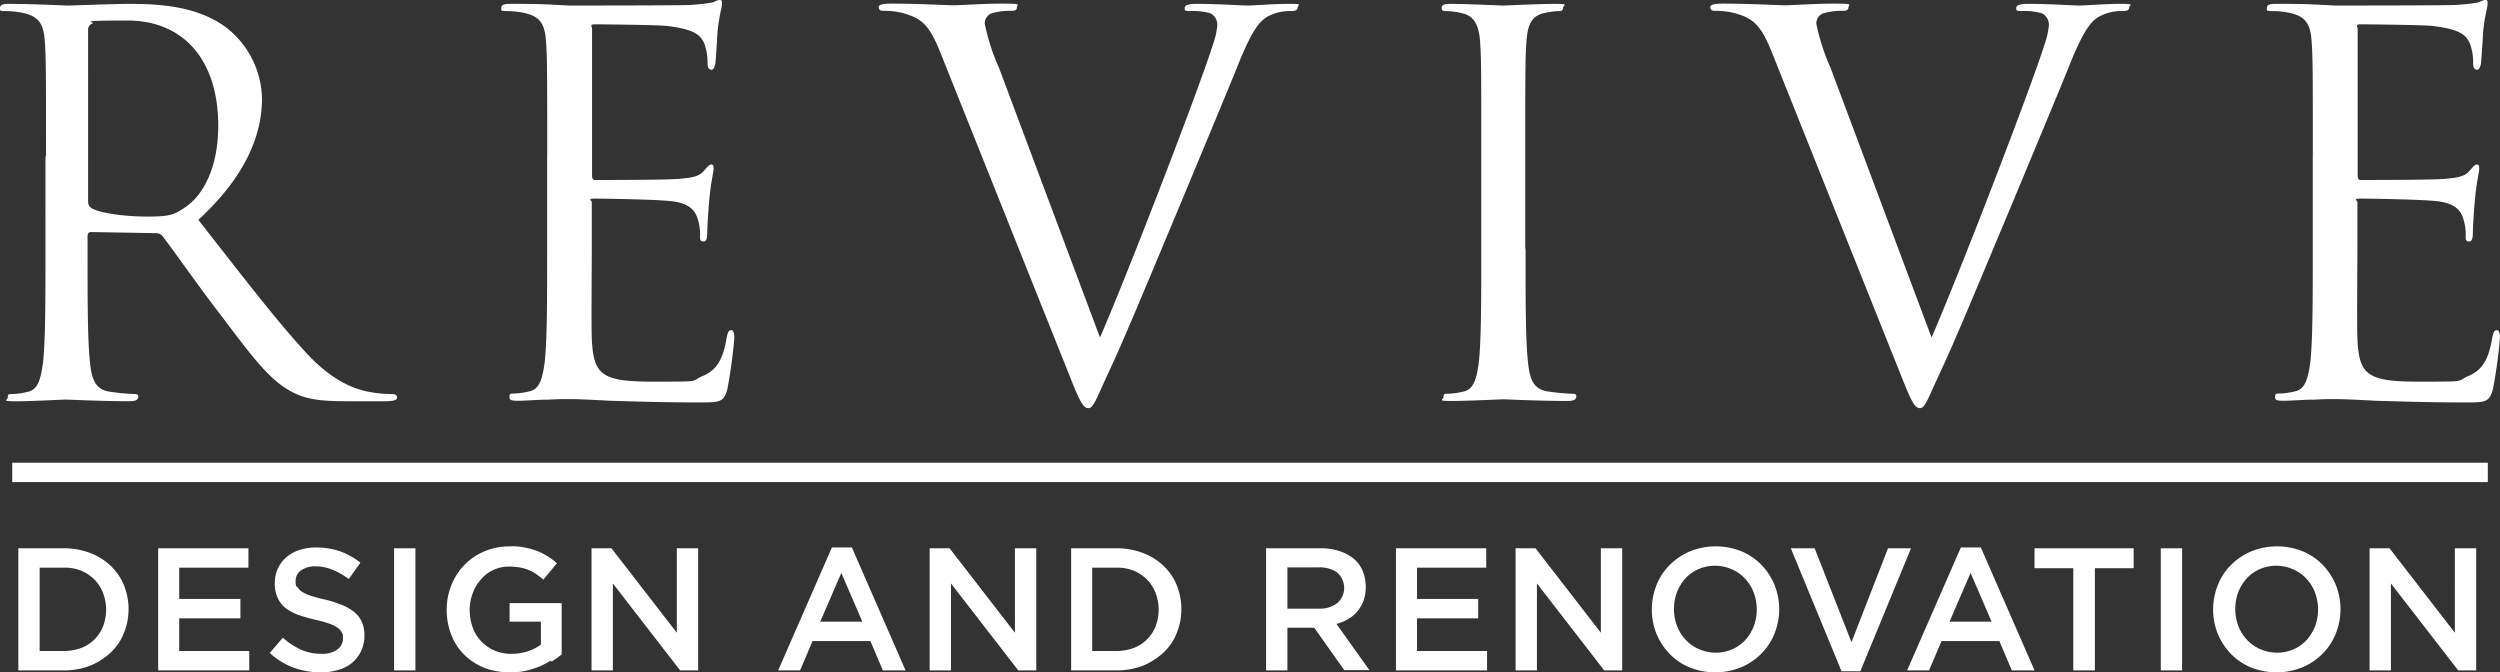 <?xml version="1.0" encoding="UTF-8"?>
<svg xmlns="http://www.w3.org/2000/svg" width="268" height="72.075" viewBox="0 0 268 72.075">
  <rect x="0" y="0" width="268" height="72.075" fill="#333333" stroke="none"/>
  <g id="Revive_All_White_bottom" data-name="Revive All White bottom" transform="translate(-48.581 -46.9)">
    <g id="Layer_1" transform="translate(48.581 46.9)">
      <g id="Group_9" data-name="Group 9" transform="translate(0 0)">
        <g id="Group_8" data-name="Group 8">
          <path id="Path_51" data-name="Path 51" d="M53.514,64.627c0-8.787,0-10.36-.119-12.171-.119-1.93-.564-2.82-2.434-3.206a9.915,9.915,0,0,0-1.93-.178c-.534,0-.445-.119-.445-.327,0-.327.267-.445.891-.445,2.523,0,6.085.178,6.353.178.623,0,4.9-.178,6.649-.178,3.562,0,7.332.327,10.3,2.494a9.882,9.882,0,0,1,3.889,7.659c0,3.889-1.751,8.341-6.827,13,4.631,5.907,8.46,10.924,11.725,14.427,3.028,3.206,5.462,3.829,6.887,4.067a12.891,12.891,0,0,0,2.2.178c.327,0,.5.178.5.327,0,.327-.327.445-1.366.445H85.782c-3.147,0-4.571-.267-6.026-1.069-2.434-1.306-4.393-4.067-7.6-8.282-2.375-3.087-5.017-6.887-6.145-8.341a.876.876,0,0,0-.742-.327l-6.917-.119c-.267,0-.386.178-.386.445v1.365c0,5.4,0,9.855.267,12.23.178,1.633.5,2.879,2.2,3.087a23.5,23.5,0,0,0,2.523.237c.5,0,.445.178.445.327,0,.267-.267.445-.891.445-3.087,0-6.649-.178-6.917-.178S52,90.9,50.309,90.9s-.891-.119-.891-.445.119-.327.445-.327a8.3,8.3,0,0,0,1.692-.237c1.128-.237,1.4-1.455,1.633-3.087.267-2.375.267-6.828.267-12.23V64.656Zm4.512,4.9a.792.792,0,0,0,.386.683c.831.5,3.443.891,5.907.891s2.939-.178,4.215-1.069c1.959-1.366,3.443-4.393,3.443-8.668,0-7.035-3.711-11.28-9.737-11.28s-3.206.178-3.77.327a.692.692,0,0,0-.445.683Z" transform="translate(-48.581 -47.884)" fill="#fff"></path>
          <path id="Path_52" data-name="Path 52" d="M234.514,63.642c0-8.787,0-10.36-.119-12.171-.119-1.93-.564-2.82-2.434-3.206a9.915,9.915,0,0,0-1.93-.178c-.534,0-.445-.119-.445-.327,0-.327.267-.445.891-.445,1.306,0,2.82,0,4.067.059l2.315.119c.386,0,11.607,0,12.913-.059a20.534,20.534,0,0,0,2.434-.267c.267-.059.5-.267.8-.267s.237.237.237.5-.267,1.069-.445,2.642c-.059.564-.178,3.028-.267,3.711-.059.267-.178.623-.386.623-.327,0-.445-.267-.445-.742a5.93,5.93,0,0,0-.327-2.019c-.386-.891-.95-1.573-4.007-1.93-.95-.119-7.095-.178-7.718-.178s-.327.178-.327.564V65.631c0,.386.059.564.327.564.742,0,7.659,0,8.965-.119,1.365-.119,2.137-.237,2.642-.8.386-.445.623-.742.831-.742s.267.119.267.445-.267,1.306-.445,3.147c-.119,1.128-.237,3.206-.237,3.592s0,1.069-.386,1.069-.386-.237-.386-.5a5.561,5.561,0,0,0-.237-1.87c-.237-.8-.742-1.751-2.939-1.959-1.514-.178-7.095-.267-8.045-.267s-.386.178-.386.386v4.957c0,1.93-.059,8.46,0,9.648.178,3.889,1.009,4.631,6.531,4.631s3.948,0,5.4-.623,2.137-1.751,2.523-4.067c.119-.623.237-.831.5-.831s.327.445.327.831a53.719,53.719,0,0,1-.742,5.462c-.386,1.455-.831,1.455-3.028,1.455-4.215,0-7.332-.119-9.529-.178-2.2-.119-3.562-.178-4.393-.178s-1.069,0-2.256.059c-1.128,0-2.434.119-3.265.119s-.891-.119-.891-.445.119-.327.445-.327a8.3,8.3,0,0,0,1.692-.237c1.128-.237,1.4-1.455,1.633-3.087.267-2.375.267-6.828.267-12.23V63.642Z" transform="translate(-175.852 -46.9)" fill="#fff"></path>
          <path id="Path_53" data-name="Path 53" d="M389.648,83.94c3.265-7.54,10.805-27.221,12.052-31.258a8.58,8.58,0,0,0,.5-2.137,1.377,1.377,0,0,0-.742-1.306A6.754,6.754,0,0,0,399.325,49c-.623,0-.623-.059-.623-.327s.327-.445,1.247-.445c2.256,0,4.839.178,5.521.178s2.761-.178,4.393-.178.95.119.95.386-.237.386-.683.386a4.967,4.967,0,0,0-2.7.683c-.742.5-1.573,1.455-3.087,5.284-.623,1.573-3.443,8.341-6.323,15.258-3.443,8.223-5.967,14.308-7.273,17.069-1.573,3.384-1.811,4.275-2.375,4.275s-.95-.8-2.019-3.5l-13.8-34.523c-1.247-3.147-2.078-3.77-4.067-4.334a8.3,8.3,0,0,0-2.137-.237c-.327,0-.445-.178-.445-.386,0-.327.564-.386,1.455-.386,2.7,0,5.907.178,6.59.178s3.087-.178,5.254-.178,1.514.119,1.514.386-.178.386-.564.386a7.035,7.035,0,0,0-2.137.267,1.132,1.132,0,0,0-.742,1.128,22.133,22.133,0,0,0,1.514,4.69l10.805,28.854Z" transform="translate(-271.705 -47.814)" fill="#fff"></path>
          <path id="Path_54" data-name="Path 54" d="M578.195,74.541c0,5.4,0,9.855.267,12.23.178,1.633.5,2.879,2.2,3.087a23.511,23.511,0,0,0,2.523.237c.5,0,.445.178.445.327,0,.267-.267.445-.891.445-3.087,0-6.649-.178-6.917-.178s-3.829.178-5.521.178-.891-.119-.891-.445.119-.327.445-.327a8.3,8.3,0,0,0,1.692-.237c1.128-.237,1.4-1.455,1.633-3.087.267-2.375.267-6.827.267-12.23V64.627c0-8.787,0-10.36-.119-12.171-.119-1.93-.683-2.879-1.93-3.147a7.141,7.141,0,0,0-1.751-.237c-.386,0-.445-.119-.445-.327,0-.327.267-.445.891-.445,1.87,0,5.4.178,5.7.178s3.829-.178,5.521-.178.891.119.891.445-.237.327-.445.327a7.7,7.7,0,0,0-1.4.178c-1.514.267-1.959,1.247-2.078,3.206-.119,1.811-.119,3.384-.119,12.171v9.915Z" transform="translate(-414.655 -47.884)" fill="#fff"></path>
          <path id="Path_55" data-name="Path 55" d="M689.948,83.94C693.213,76.4,700.753,56.72,702,52.682a8.579,8.579,0,0,0,.5-2.137,1.377,1.377,0,0,0-.742-1.306A6.754,6.754,0,0,0,699.625,49c-.623,0-.623-.059-.623-.327s.327-.445,1.247-.445c2.256,0,4.839.178,5.521.178s2.761-.178,4.393-.178.95.119.95.386-.237.386-.683.386a4.967,4.967,0,0,0-2.7.683c-.742.5-1.573,1.455-3.087,5.284-.623,1.573-3.443,8.341-6.323,15.258-3.443,8.223-5.967,14.308-7.273,17.069-1.573,3.384-1.811,4.275-2.375,4.275s-.95-.8-2.019-3.5l-13.8-34.523c-1.247-3.147-2.078-3.77-4.067-4.334a8.3,8.3,0,0,0-2.137-.237c-.327,0-.445-.178-.445-.386,0-.327.564-.386,1.455-.386,2.7,0,5.907.178,6.59.178s3.087-.178,5.254-.178,1.514.119,1.514.386-.178.386-.564.386a7.035,7.035,0,0,0-2.137.267,1.132,1.132,0,0,0-.742,1.128,22.133,22.133,0,0,0,1.514,4.69l10.805,28.854Z" transform="translate(-482.861 -47.814)" fill="#fff"></path>
          <path id="Path_56" data-name="Path 56" d="M872.115,63.642c0-8.787,0-10.36-.119-12.171-.119-1.93-.564-2.82-2.434-3.206a9.913,9.913,0,0,0-1.929-.178c-.534,0-.445-.119-.445-.327,0-.327.267-.445.891-.445,1.306,0,2.82,0,4.067.059l2.315.119c.386,0,11.607,0,12.913-.059a20.539,20.539,0,0,0,2.434-.267c.267-.059.5-.267.8-.267s.238.237.238.5-.267,1.069-.445,2.642c-.059.564-.178,3.028-.267,3.711-.059.267-.178.623-.386.623-.327,0-.445-.267-.445-.742a5.929,5.929,0,0,0-.327-2.019c-.386-.891-.95-1.573-4.007-1.93-.95-.119-7.095-.178-7.718-.178s-.327.178-.327.564V65.631c0,.386.059.564.327.564.742,0,7.659,0,8.965-.119,1.365-.119,2.137-.237,2.642-.8.386-.445.623-.742.831-.742s.267.119.267.445-.267,1.306-.445,3.147c-.119,1.128-.237,3.206-.237,3.592s0,1.069-.386,1.069-.386-.237-.386-.5a5.562,5.562,0,0,0-.237-1.87c-.238-.8-.742-1.751-2.939-1.959-1.514-.178-7.095-.267-8.045-.267s-.386.178-.386.386v4.957c0,1.93-.059,8.46,0,9.648.178,3.889,1.009,4.631,6.531,4.631s3.948,0,5.4-.623,2.137-1.751,2.523-4.067c.119-.623.238-.831.5-.831s.327.445.327.831a53.748,53.748,0,0,1-.742,5.462c-.386,1.455-.831,1.455-3.028,1.455-4.215,0-7.332-.119-9.529-.178-2.2-.119-3.562-.178-4.393-.178s-1.069,0-2.256.059c-1.128,0-2.434.119-3.265.119s-.891-.119-.891-.445.119-.327.445-.327a8.3,8.3,0,0,0,1.692-.237c1.128-.237,1.4-1.455,1.633-3.087.267-2.375.267-6.828.267-12.23V63.642Z" transform="translate(-624.181 -46.9)" fill="#fff"></path>
        </g>
        <rect id="Rectangle_322" data-name="Rectangle 322" width="265.382" height="2.078" transform="translate(1.312 49.603)" fill="#fff"></rect>
      </g>
      <g id="Group_10" data-name="Group 10" transform="translate(1.965 58.568)">
        <path id="Path_57" data-name="Path 57" d="M66.51,254.013a5.652,5.652,0,0,1-1.425,2.078,7.3,7.3,0,0,1-2.2,1.4,7.813,7.813,0,0,1-2.82.5H55.2V244.9h4.868a7.933,7.933,0,0,1,2.82.5,6.566,6.566,0,0,1,2.2,1.366,5.908,5.908,0,0,1,1.425,2.078,6.861,6.861,0,0,1,0,5.165Zm-2.226-4.334a4.521,4.521,0,0,0-.92-1.425,4.435,4.435,0,0,0-1.425-.95,4.766,4.766,0,0,0-1.87-.327H57.486v8.935h2.583a5.373,5.373,0,0,0,1.87-.327,3.938,3.938,0,0,0,1.425-.92,4.084,4.084,0,0,0,.92-1.4,5.021,5.021,0,0,0,0-3.562Z" transform="translate(-55.2 -244.692)" fill="#fff"></path>
        <path id="Path_58" data-name="Path 58" d="M115.348,246.978h-7.392v3.354h6.56v2.078h-6.56v3.5h7.51v2.078H105.7V244.9h9.677v2.078Z" transform="translate(-90.709 -244.692)" fill="#fff"></path>
        <path id="Path_59" data-name="Path 59" d="M148.939,248.786a1.541,1.541,0,0,0,.475.534,4.066,4.066,0,0,0,.95.445,15.63,15.63,0,0,0,1.544.416,12.209,12.209,0,0,1,1.84.594,4.791,4.791,0,0,1,1.336.772,2.823,2.823,0,0,1,.8,1.069,3.588,3.588,0,0,1,.267,1.425,3.984,3.984,0,0,1-.356,1.662,3.873,3.873,0,0,1-.95,1.247,3.924,3.924,0,0,1-1.484.772,6.249,6.249,0,0,1-1.9.267,8.687,8.687,0,0,1-2.909-.5A7.934,7.934,0,0,1,146,255.91l1.4-1.633a8.35,8.35,0,0,0,1.93,1.276,5.282,5.282,0,0,0,2.2.445,2.68,2.68,0,0,0,1.692-.445,1.429,1.429,0,0,0,.623-1.217c0-.5-.03-.445-.119-.623a1.4,1.4,0,0,0-.445-.5,4.1,4.1,0,0,0-.891-.445,14,14,0,0,0-1.484-.416,16.229,16.229,0,0,1-1.87-.534,4.947,4.947,0,0,1-1.366-.742,2.774,2.774,0,0,1-.831-1.1,3.5,3.5,0,0,1-.3-1.544,3.82,3.82,0,0,1,.327-1.573,3.672,3.672,0,0,1,.92-1.217,4.236,4.236,0,0,1,1.4-.772,5.743,5.743,0,0,1,1.781-.267,7.853,7.853,0,0,1,2.583.416,7.5,7.5,0,0,1,2.167,1.217l-1.247,1.751a7.75,7.75,0,0,0-1.781-1.009,4.764,4.764,0,0,0-1.781-.356,2.661,2.661,0,0,0-1.573.445,1.351,1.351,0,0,0-.564,1.1,1.269,1.269,0,0,0,.119.683Z" transform="translate(-119.046 -244.481)" fill="#fff"></path>
        <path id="Path_60" data-name="Path 60" d="M193.186,244.9v13.091H190.9V244.9Z" transform="translate(-150.618 -244.692)" fill="#fff"></path>
        <path id="Path_61" data-name="Path 61" d="M221.032,256.46a8.591,8.591,0,0,1-1.276.653,10.411,10.411,0,0,1-1.455.445,7.43,7.43,0,0,1-1.633.148,7.651,7.651,0,0,1-2.79-.5,6.739,6.739,0,0,1-2.137-1.425,6.139,6.139,0,0,1-1.365-2.137,7.233,7.233,0,0,1-.475-2.672,6.939,6.939,0,0,1,.5-2.612,6.63,6.63,0,0,1,1.4-2.167,6.351,6.351,0,0,1,2.137-1.455,6.793,6.793,0,0,1,2.731-.534,6.057,6.057,0,0,1,1.573.119,8.387,8.387,0,0,1,1.306.356,5.721,5.721,0,0,1,1.128.564,6.275,6.275,0,0,1,1.039.772l-1.455,1.751a7.6,7.6,0,0,0-.772-.594,4.443,4.443,0,0,0-1.781-.712,6.688,6.688,0,0,0-1.128-.089,3.886,3.886,0,0,0-1.662.356,3.708,3.708,0,0,0-1.336,1.009,4.4,4.4,0,0,0-.891,1.484,5.162,5.162,0,0,0-.327,1.811,5.5,5.5,0,0,0,.327,1.87,4.037,4.037,0,0,0,.92,1.484,4.236,4.236,0,0,0,1.4.98,4.48,4.48,0,0,0,1.811.356,5.422,5.422,0,0,0,1.751-.267,5.338,5.338,0,0,0,1.425-.712v-2.464h-3.354v-1.989h5.581v5.492a9.852,9.852,0,0,1-1.069.772Z" transform="translate(-163.978 -244.2)" fill="#fff"></path>
        <path id="Path_62" data-name="Path 62" d="M271.343,244.9h2.286v13.091H271.7l-7.213-9.321v9.321H262.2V244.9h2.137l7.006,9.054Z" transform="translate(-200.753 -244.692)" fill="#fff"></path>
        <path id="Path_63" data-name="Path 63" d="M343.255,257.78h-2.434l-1.336-3.147h-6.2l-1.336,3.147H329.6l5.759-13.18H337.5Zm-6.887-10.449-2.256,5.225h4.512Z" transform="translate(-248.145 -244.481)" fill="#fff"></path>
        <path id="Path_64" data-name="Path 64" d="M393.443,244.9h2.286v13.091H393.8l-7.213-9.321v9.321H384.3V244.9h2.137l7.006,9.054Z" transform="translate(-286.607 -244.692)" fill="#fff"></path>
        <path id="Path_65" data-name="Path 65" d="M446.71,254.013a5.653,5.653,0,0,1-1.425,2.078,7.3,7.3,0,0,1-2.2,1.4,7.814,7.814,0,0,1-2.82.5H435.4V244.9h4.868a7.933,7.933,0,0,1,2.82.5,6.566,6.566,0,0,1,2.2,1.366,5.908,5.908,0,0,1,1.425,2.078,6.861,6.861,0,0,1,0,5.165Zm-2.256-4.334a4.522,4.522,0,0,0-.92-1.425,4.435,4.435,0,0,0-1.425-.95,4.767,4.767,0,0,0-1.87-.327h-2.583v8.935h2.583a5.373,5.373,0,0,0,1.87-.327,3.938,3.938,0,0,0,1.425-.92,4.085,4.085,0,0,0,.92-1.4,5.022,5.022,0,0,0,0-3.562Z" transform="translate(-322.538 -244.692)" fill="#fff"></path>
        <path id="Path_66" data-name="Path 66" d="M514.2,257.991l-3.236-4.571h-2.879v4.571H505.8V244.9h5.848a6.14,6.14,0,0,1,2.019.3,4.8,4.8,0,0,1,1.544.831,3.452,3.452,0,0,1,.95,1.306,4.642,4.642,0,0,1,.089,3.176,3.869,3.869,0,0,1-.653,1.128,3.32,3.32,0,0,1-.98.831,4.462,4.462,0,0,1-1.276.534l3.532,4.957h-2.7Zm-.742-10.479a3.33,3.33,0,0,0-2.019-.564h-3.354v4.423h3.384a3.025,3.025,0,0,0,1.959-.594,2.163,2.163,0,0,0,.03-3.236Z" transform="translate(-372.04 -244.692)" fill="#fff"></path>
        <path id="Path_67" data-name="Path 67" d="M562.348,246.978h-7.391v3.354h6.56v2.078h-6.56v3.5h7.51v2.078H552.7V244.9h9.677v2.078Z" transform="translate(-405.018 -244.692)" fill="#fff"></path>
        <path id="Path_68" data-name="Path 68" d="M605.043,244.9h2.286v13.091H605.4l-7.213-9.321v9.321H595.9V244.9h2.137l7.006,9.054Z" transform="translate(-435.394 -244.692)" fill="#fff"></path>
        <path id="Path_69" data-name="Path 69" d="M658.25,253.551a6.255,6.255,0,0,1-1.425,2.167,6.788,6.788,0,0,1-2.167,1.455,7.4,7.4,0,0,1-5.521,0A6.35,6.35,0,0,1,647,255.718a6.824,6.824,0,0,1-1.4-2.137,6.939,6.939,0,0,1-.5-2.612,7.054,7.054,0,0,1,.5-2.612,6.259,6.259,0,0,1,1.425-2.167,6.788,6.788,0,0,1,2.167-1.455,7.4,7.4,0,0,1,5.521,0,6.349,6.349,0,0,1,2.137,1.455,6.82,6.82,0,0,1,1.4,2.137,7.013,7.013,0,0,1,0,5.225Zm-2.226-4.393a4.47,4.47,0,0,0-.92-1.484,4.139,4.139,0,0,0-1.425-1.009,4.461,4.461,0,0,0-3.562-.03,4.235,4.235,0,0,0-1.4.98,5.011,5.011,0,0,0-.92,1.484,5.185,5.185,0,0,0,0,3.622,4.47,4.47,0,0,0,.92,1.484,4.138,4.138,0,0,0,1.425,1.009,4.46,4.46,0,0,0,3.562.03,4.236,4.236,0,0,0,1.4-.98,5.01,5.01,0,0,0,.92-1.484,5.184,5.184,0,0,0,0-3.622Z" transform="translate(-469.989 -244.2)" fill="#fff"></path>
        <path id="Path_70" data-name="Path 70" d="M705.69,244.9h2.494l-5.432,13.18h-2.018L695.3,244.9h2.553l3.948,10.063L705.72,244.9Z" transform="translate(-505.288 -244.692)" fill="#fff"></path>
        <path id="Path_71" data-name="Path 71" d="M750.955,257.78h-2.434l-1.336-3.147h-6.2l-1.336,3.147H737.3l5.759-13.18H745.2ZM744.1,247.331l-2.256,5.225h4.512l-2.256-5.225Z" transform="translate(-534.82 -244.481)" fill="#fff"></path>
        <path id="Path_72" data-name="Path 72" d="M789.771,257.991h-2.315V247.037H783.3V244.9h10.627v2.137h-4.156Z" transform="translate(-567.165 -244.692)" fill="#fff"></path>
        <path id="Path_73" data-name="Path 73" d="M831.186,244.9v13.091H828.9V244.9Z" transform="translate(-599.229 -244.692)" fill="#fff"></path>
        <path id="Path_74" data-name="Path 74" d="M860.95,253.551a6.259,6.259,0,0,1-1.425,2.167,6.787,6.787,0,0,1-2.167,1.455,7.4,7.4,0,0,1-5.521,0,6.351,6.351,0,0,1-2.137-1.455,6.823,6.823,0,0,1-1.4-2.137,6.939,6.939,0,0,1-.5-2.612,7.054,7.054,0,0,1,.5-2.612,6.254,6.254,0,0,1,1.425-2.167,6.787,6.787,0,0,1,2.167-1.455,7.4,7.4,0,0,1,5.521,0,6.352,6.352,0,0,1,2.137,1.455,6.825,6.825,0,0,1,1.4,2.137,7.012,7.012,0,0,1,0,5.225Zm-2.226-4.393a4.47,4.47,0,0,0-.92-1.484,4.138,4.138,0,0,0-1.425-1.009,4.461,4.461,0,0,0-3.562-.03,4.235,4.235,0,0,0-1.4.98,5.011,5.011,0,0,0-.92,1.484,5.184,5.184,0,0,0,0,3.622,4.47,4.47,0,0,0,.92,1.484,4.137,4.137,0,0,0,1.425,1.009,4.46,4.46,0,0,0,3.562.03,4.235,4.235,0,0,0,1.4-.98,5.012,5.012,0,0,0,.92-1.484,5.184,5.184,0,0,0,0-3.622Z" transform="translate(-612.518 -244.2)" fill="#fff"></path>
        <path id="Path_75" data-name="Path 75" d="M913.443,244.9h2.286v13.091H913.8l-7.213-9.321v9.321H904.3V244.9h2.137l7.005,9.054Z" transform="translate(-652.246 -244.692)" fill="#fff"></path>
      </g>
    </g>
  </g>
</svg>
